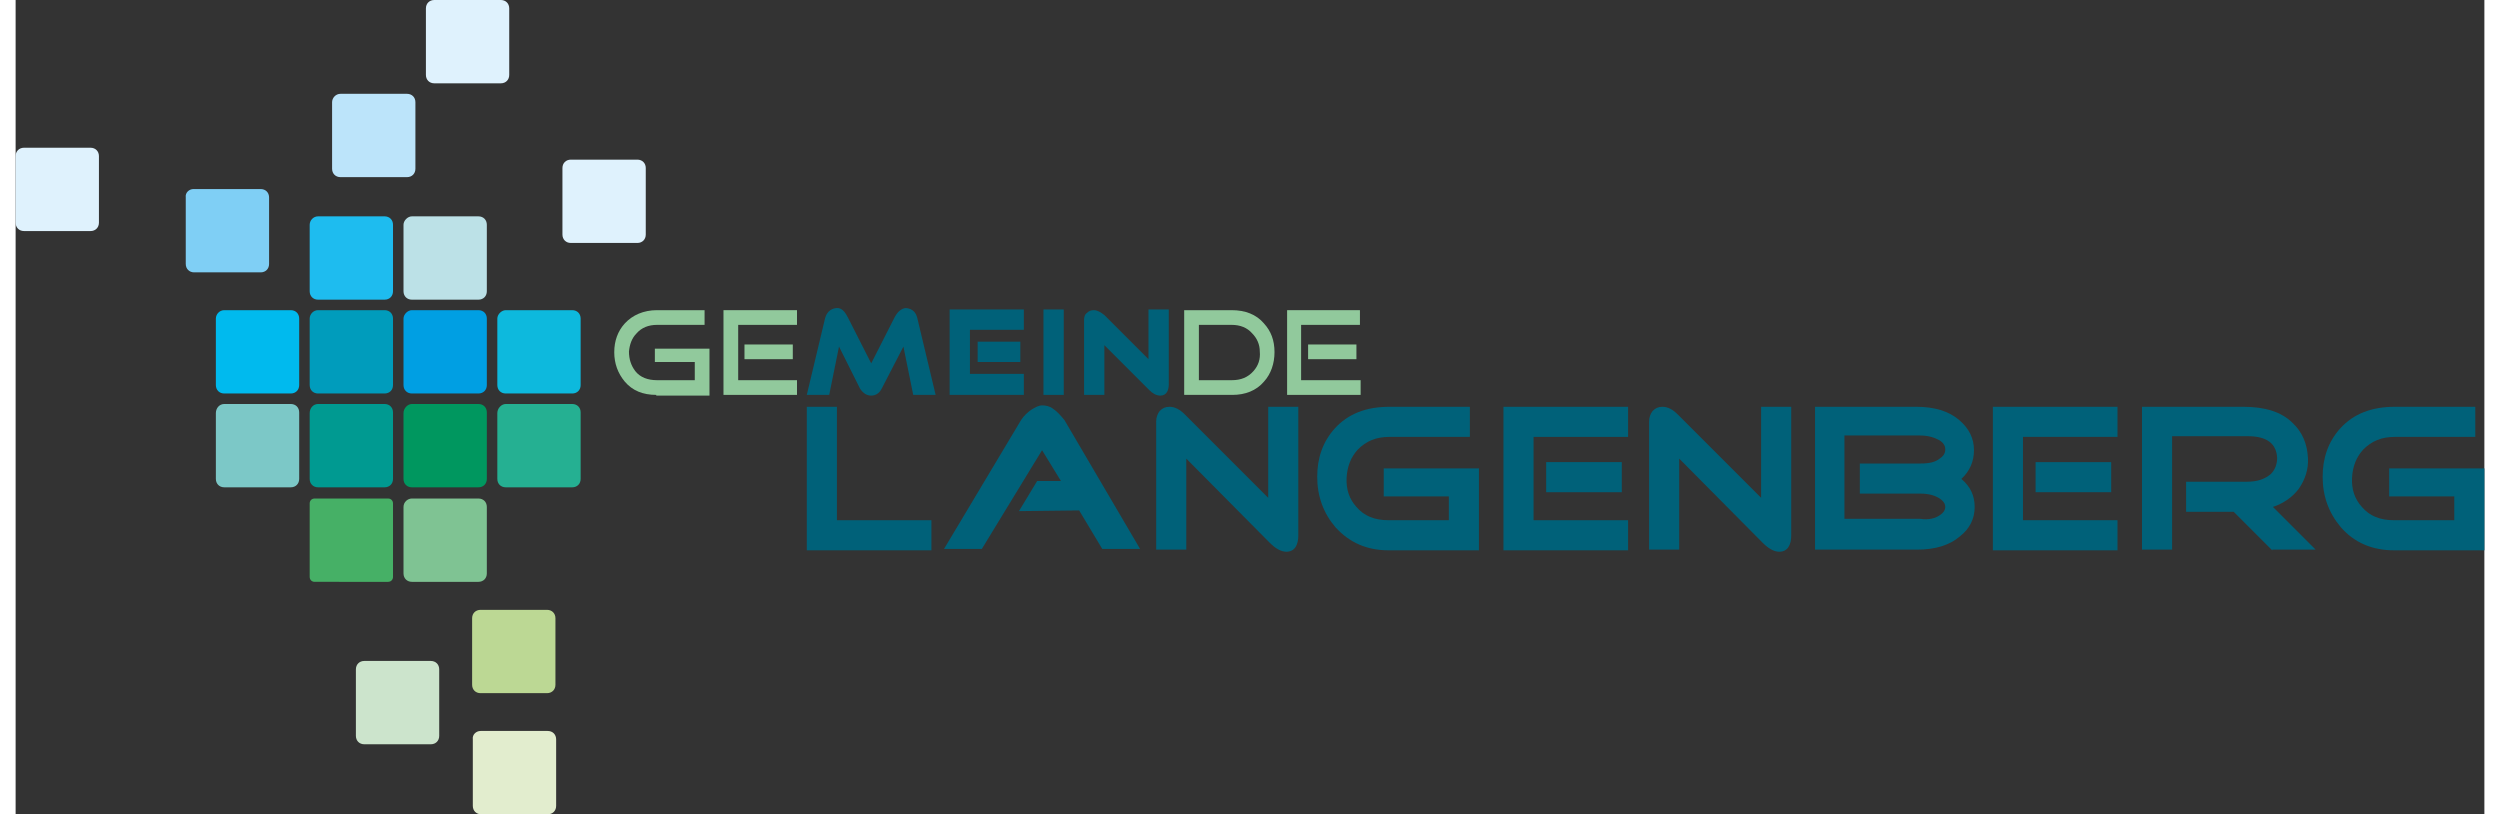 <?xml version="1.0" encoding="utf-8" standalone="no"?><!-- Generator: Adobe Illustrator 22.0.0, SVG Export Plug-In . SVG Version: 6.00 Build 0)  --><svg xmlns="http://www.w3.org/2000/svg" xmlns:xlink="http://www.w3.org/1999/xlink" height="57" id="Ebene_1" style="enable-background:new 0 0 352.6 116.3;" version="1.1" viewBox="0 0 352.6 116.3" width="175" x="0px" xml:space="preserve" y="0px">
<rect x="0" y="0" width="352.6" height="116.3" fill="#333333" stroke="none"/>
<style type="text/css">
	.st0{fill:#DFF2FD;}
	.st1{fill:#00BAEE;}
	.st2{fill:#7CC8C7;}
	.st3{fill:#7FCFF5;}
	.st4{fill:#1EBCEF;}
	.st5{fill:#009A91;}
	.st6{fill:#46B066;}
	.st7{fill:#BCE1E7;}
	.st8{fill:#009FE3;}
	.st9{fill:#00975F;}
	.st10{fill:#7FC393;}
	.st11{fill:#BCE4FA;}
	.st12{fill:#0DB9DD;}
	.st13{fill:#25B092;}
	.st14{fill:#BCD894;}
	.st15{fill:#CCE4CC;}
	.st16{fill:#E2EDCE;}
	.st17{fill:#009CBC;}
	.st18{fill:#006179;}
	.st19{fill-rule:evenodd;clip-rule:evenodd;fill:#006179;}
	.st20{fill:#91C99C;}
	.st21{fill-rule:evenodd;clip-rule:evenodd;fill:#91C99C;}
</style>
<g>
	<path class="st0" d="M1.2,21.1h9.5c0.7,0,1.2,0.5,1.2,1.2v9.5c0,0.7-0.5,1.2-1.2,1.2H1.2C0.5,33,0,32.5,0,31.8v-9.5   C0,21.6,0.5,21.1,1.2,21.1L1.2,21.1z"/>
	<path class="st1" d="M29.8,44.3h9.5c0.7,0,1.2,0.5,1.2,1.2v9.5c0,0.7-0.5,1.2-1.2,1.2h-9.5c-0.7,0-1.2-0.5-1.2-1.2v-9.5   C28.6,44.9,29.1,44.3,29.8,44.3L29.8,44.3z"/>
	<path class="st2" d="M29.8,57.7h9.5c0.7,0,1.2,0.5,1.2,1.2v9.5c0,0.7-0.5,1.2-1.2,1.2h-9.5c-0.7,0-1.2-0.5-1.2-1.2V59   C28.6,58.3,29.1,57.7,29.8,57.7L29.8,57.7z"/>
	<path class="st3" d="M25.4,27H35c0.7,0,1.2,0.5,1.2,1.2v9.5c0,0.7-0.5,1.2-1.2,1.2h-9.5c-0.7,0-1.2-0.5-1.2-1.2v-9.5   C24.2,27.5,24.8,27,25.4,27L25.4,27z"/>
	<path class="st4" d="M43.2,30.9h9.5c0.7,0,1.2,0.5,1.2,1.2v9.5c0,0.7-0.5,1.2-1.2,1.2h-9.5c-0.7,0-1.2-0.5-1.2-1.2v-9.5   C42,31.5,42.5,30.9,43.2,30.9L43.2,30.9z"/>
	<path class="st5" d="M43.2,57.7h9.5c0.7,0,1.2,0.5,1.2,1.2v9.5c0,0.7-0.5,1.2-1.2,1.2h-9.5c-0.7,0-1.2-0.5-1.2-1.2V59   C42,58.3,42.5,57.7,43.2,57.7L43.2,57.7z"/>
	<path class="st6" d="M42.7,71.2h10.5c0.4,0,0.7,0.3,0.7,0.7v10.5c0,0.4-0.3,0.7-0.7,0.7H42.7c-0.4,0-0.7-0.3-0.7-0.7V71.9   C42,71.5,42.3,71.2,42.7,71.2L42.7,71.2z"/>
	<path class="st7" d="M56.6,30.9h9.5c0.7,0,1.2,0.5,1.2,1.2v9.5c0,0.7-0.5,1.2-1.2,1.2h-9.5c-0.7,0-1.2-0.5-1.2-1.2v-9.5   C55.4,31.5,56,30.9,56.6,30.9L56.6,30.9z"/>
	<path class="st8" d="M56.6,44.3h9.5c0.7,0,1.2,0.5,1.2,1.2v9.5c0,0.7-0.5,1.2-1.2,1.2h-9.5c-0.7,0-1.2-0.5-1.2-1.2v-9.5   C55.4,44.9,56,44.3,56.6,44.3L56.6,44.3z"/>
	<path class="st9" d="M56.6,57.7h9.5c0.7,0,1.2,0.5,1.2,1.2v9.5c0,0.7-0.5,1.2-1.2,1.2h-9.5c-0.7,0-1.2-0.5-1.2-1.2V59   C55.4,58.3,56,57.7,56.6,57.7L56.6,57.7z"/>
	<path class="st10" d="M56.6,71.2h9.5c0.7,0,1.2,0.5,1.2,1.2v9.5c0,0.7-0.5,1.2-1.2,1.2h-9.5c-0.7,0-1.2-0.5-1.2-1.2v-9.5   C55.4,71.7,56,71.2,56.6,71.2L56.6,71.2z"/>
	<path class="st11" d="M46.4,13.4h9.5c0.7,0,1.2,0.5,1.2,1.2v9.5c0,0.7-0.5,1.2-1.2,1.2h-9.5c-0.7,0-1.2-0.5-1.2-1.2v-9.5   C45.2,14,45.7,13.4,46.4,13.4L46.4,13.4z"/>
	<path class="st12" d="M70,44.3h9.5c0.7,0,1.2,0.5,1.2,1.2v9.5c0,0.7-0.5,1.2-1.2,1.2H70c-0.7,0-1.2-0.5-1.2-1.2v-9.5   C68.8,44.9,69.4,44.3,70,44.3L70,44.3z"/>
	<path class="st13" d="M70,57.7h9.5c0.7,0,1.2,0.5,1.2,1.2v9.5c0,0.7-0.5,1.2-1.2,1.2H70c-0.7,0-1.2-0.5-1.2-1.2V59   C68.8,58.3,69.4,57.7,70,57.7L70,57.7z"/>
	<path class="st14" d="M66.4,87.1h9.5c0.7,0,1.2,0.5,1.2,1.2v9.5c0,0.7-0.5,1.2-1.2,1.2h-9.5c-0.7,0-1.2-0.5-1.2-1.2v-9.5   C65.2,87.6,65.7,87.1,66.4,87.1L66.4,87.1z"/>
	<path class="st15" d="M49.8,94.4h9.5c0.7,0,1.2,0.5,1.2,1.2v9.5c0,0.7-0.5,1.2-1.2,1.2h-9.5c-0.7,0-1.2-0.5-1.2-1.2v-9.5   C48.6,94.9,49.1,94.4,49.8,94.4L49.8,94.4z"/>
	<path class="st16" d="M66.4,104.4H76c0.7,0,1.2,0.5,1.2,1.2v9.5c0,0.7-0.5,1.2-1.2,1.2h-9.5c-0.7,0-1.2-0.5-1.2-1.2v-9.5   C65.2,104.9,65.8,104.4,66.4,104.4L66.4,104.4z"/>
	<path class="st0" d="M59.8,0h9.5c0.7,0,1.2,0.5,1.2,1.2v9.5c0,0.7-0.5,1.2-1.2,1.2h-9.5c-0.7,0-1.2-0.5-1.2-1.2V1.2   C58.6,0.5,59.1,0,59.8,0L59.8,0z"/>
	<path class="st17" d="M43.2,44.3h9.5c0.7,0,1.2,0.5,1.2,1.2v9.5c0,0.7-0.5,1.2-1.2,1.2h-9.5c-0.7,0-1.2-0.5-1.2-1.2v-9.5   C42,44.9,42.5,44.3,43.2,44.3L43.2,44.3z"/>
	<path class="st0" d="M79.3,22.8h9.5c0.7,0,1.2,0.5,1.2,1.2v9.5c0,0.7-0.5,1.2-1.2,1.2h-9.5c-0.7,0-1.2-0.5-1.2-1.2V24   C78.1,23.3,78.6,22.8,79.3,22.8L79.3,22.8z"/>
	<path class="st18" d="M117.6,49.5l-1.4,6.9H113l2.6-10.9c0.2-0.8,0.7-1.4,1.6-1.5c0.8-0.1,1.3,0.6,1.7,1.4l3.3,6.5l3.3-6.5   c0.4-0.8,1-1.4,1.7-1.4c0.9,0.1,1.4,0.6,1.6,1.5l2.6,10.9h-3.2l-1.4-6.9l-3.1,6c-0.3,0.6-0.8,1-1.5,1c-0.7,0-1.2-0.4-1.6-1   L117.6,49.5L117.6,49.5z"/>
	<path class="st19" d="M143.5,51.7h-6.1v-2.9h6.1V51.7L143.5,51.7z M144,53.5v2.9h-10.6V44.2H144v2.9h-7.7v6.3H144L144,53.5z"/>
	<polygon class="st18" points="146.8,44.2 149.7,44.2 149.7,56.4 146.8,56.4 146.8,44.2  "/>
	<path class="st18" d="M155.5,49.3v7.1h-2.9V45.7c0-0.4,0.1-0.8,0.4-1c0.3-0.3,0.6-0.4,1-0.4c0.5,0,1,0.3,1.5,0.7l6.3,6.3v-7.1h2.9   v10.7c0,0.8-0.3,1.6-1.2,1.6c-0.6,0-1.1-0.3-1.6-0.8L155.5,49.3L155.5,49.3z"/>
	<path class="st20" d="M91.5,56.4c-1.9,0-3.4-0.6-4.5-1.9c-1-1.2-1.5-2.6-1.5-4.2c0-1.6,0.5-3,1.5-4.1c1.1-1.2,2.7-1.9,4.6-1.9h6.8   v2.1h-6.8c-1.2,0-2.2,0.4-2.9,1.2c-0.7,0.7-1,1.6-1.1,2.6c0,1.1,0.3,2,0.9,2.8c0.7,0.9,1.8,1.3,3.1,1.3H97v-2.6h-5.7v-1.9h7.8v6.7   H91.5L91.5,56.4z"/>
	<path class="st21" d="M111,49.2v2.1h-6.9v-2.1H111L111,49.2z M103.2,54.3h8.4v2.1h-10.5V44.3h10.5v2.1h-8.4V54.3L103.2,54.3z"/>
	<path class="st21" d="M169,46.4v7.9h4.7c1.3,0,2.3-0.4,3.1-1.3c0.7-0.8,1-1.7,0.9-2.8c0-1-0.4-1.9-1.1-2.6   c-0.7-0.8-1.7-1.2-2.9-1.2H169L169,46.4z M166.9,56.4V44.3h6.8c1.9,0,3.5,0.6,4.6,1.9c1,1.1,1.5,2.4,1.5,4.1c0,1.6-0.5,3.1-1.5,4.2   c-1.1,1.3-2.7,1.9-4.5,1.9H166.9L166.9,56.4z"/>
	<path class="st21" d="M191.5,49.2v2.1h-6.9v-2.1H191.5L191.5,49.2z M183.7,54.3h8.4v2.1h-10.5V44.3H192v2.1h-8.4V54.3L183.7,54.3z"/>
	<polygon class="st18" points="113,58.1 117.3,58.1 117.3,74.3 130.8,74.3 130.8,78.6 113,78.6 113,58.1  "/>
	<path class="st18" d="M143.3,73l2.6-4.3h3.4l-2.7-4.4l-8.6,14.1h-5.4l11-18.4c0.4-0.6,0.9-1.1,1.5-1.5c0.5-0.3,1-0.6,1.5-0.6   c0.5,0,1.1,0.1,1.6,0.5c0.6,0.4,1.1,1,1.6,1.6l10.8,18.4h-5.4l-3.3-5.5L143.3,73L143.3,73z"/>
	<path class="st18" d="M167.2,65.5l0,13h-4.3V60.2c0-0.6,0.2-1.1,0.5-1.5c0.4-0.4,0.8-0.6,1.4-0.6c0.8,0,1.5,0.4,2.2,1.1l11.9,11.9   v-13h4.3v18.4c0,1.3-0.5,2.3-1.7,2.3c-0.8,0-1.6-0.5-2.4-1.3L167.2,65.5L167.2,65.5z"/>
	<path class="st18" d="M188.5,75.3c-1.7-2-2.6-4.4-2.6-7.2c0-2.7,0.8-5,2.5-6.9c1.9-2.1,4.5-3.1,7.8-3.1h11.5v4.3h-11.5   c-1.9,0-3.3,0.6-4.5,1.8c-1,1.1-1.5,2.4-1.6,4c-0.1,1.7,0.4,3.1,1.4,4.2c1.1,1.3,2.6,1.9,4.6,1.9h8.6v-3.4h-9.3v-4h13.6v11.7h-12.9   C193,78.6,190.5,77.5,188.5,75.3L188.5,75.3z"/>
	<path class="st19" d="M229.4,70.3h-10.8v-4.3h10.8V70.3L229.4,70.3z M230.3,74.3v4.3h-17.8V58.1h17.8v4.3h-13.5v11.9H230.3   L230.3,74.3z"/>
	<path class="st18" d="M237.6,65.5v13h-4.3V60.2c0-0.6,0.2-1.1,0.5-1.5c0.4-0.4,0.8-0.6,1.4-0.6c0.8,0,1.5,0.4,2.2,1.1l11.9,11.9   v-13h4.3v18.4c0,1.3-0.5,2.3-1.7,2.3c-0.8,0-1.6-0.5-2.4-1.3L237.6,65.5L237.6,65.5z"/>
	<path class="st19" d="M279.8,72.4c0,1.7-0.7,3.1-2.1,4.2c-1.5,1.3-3.6,1.9-6.1,1.9H257V58.1h14.5c2.5,0,4.6,0.6,6.1,1.9   c1.4,1.2,2.1,2.6,2.1,4.3c0,1.6-0.6,3-1.8,4.1C279.2,69.5,279.8,70.8,279.8,72.4L279.8,72.4z M274.8,73.6c0.6-0.4,0.8-0.8,0.8-1.2   c0-0.4-0.2-0.8-0.8-1.2c-0.6-0.4-1.5-0.7-2.7-0.7h-8.7v-4.3h8.7c1.2,0,2.1-0.2,2.7-0.7c0.6-0.4,0.8-0.8,0.8-1.3   c0-0.5-0.2-0.9-0.8-1.3c-0.7-0.4-1.6-0.7-2.8-0.7h-10.8v11.9h10.8C273.3,74.3,274.2,74,274.8,73.6L274.8,73.6z"/>
	<path class="st19" d="M299.3,70.3h-10.8v-4.3h10.8V70.3L299.3,70.3z M300.2,74.3v4.3h-17.8V58.1h17.8v4.3h-13.5v11.9H300.2   L300.2,74.3z"/>
	<path class="st18" d="M322.3,78.6l-5.5-5.5l-6.8,0v-4.3h8.7c1.5,0,2.6-0.4,3.4-1.1c0.6-0.6,0.9-1.4,0.9-2.3c-0.1-2-1.4-3.1-4.2-3.1   H308v16.2h-4.3V58.1h14.5c3,0,5.4,0.7,7,2.3c1.4,1.3,2.1,3,2.2,5c0.1,1.6-0.4,3.1-1.3,4.4c-0.9,1.2-2.2,2.1-3.7,2.6l6.1,6.1H322.3   L322.3,78.6z"/>
	<path class="st18" d="M332.1,75.3c-1.7-2-2.6-4.4-2.6-7.2c0-2.7,0.8-5,2.5-6.9c1.9-2.1,4.5-3.1,7.8-3.1h11.5v4.3h-11.5   c-1.9,0-3.3,0.6-4.5,1.8c-1,1.1-1.5,2.4-1.6,4c-0.1,1.7,0.4,3.1,1.4,4.2c1.1,1.3,2.6,1.9,4.6,1.9h8.6v-3.4h-9.3v-4h13.6v11.7h-12.9   C336.6,78.6,334,77.5,332.1,75.3L332.1,75.3z"/>
</g>
</svg>